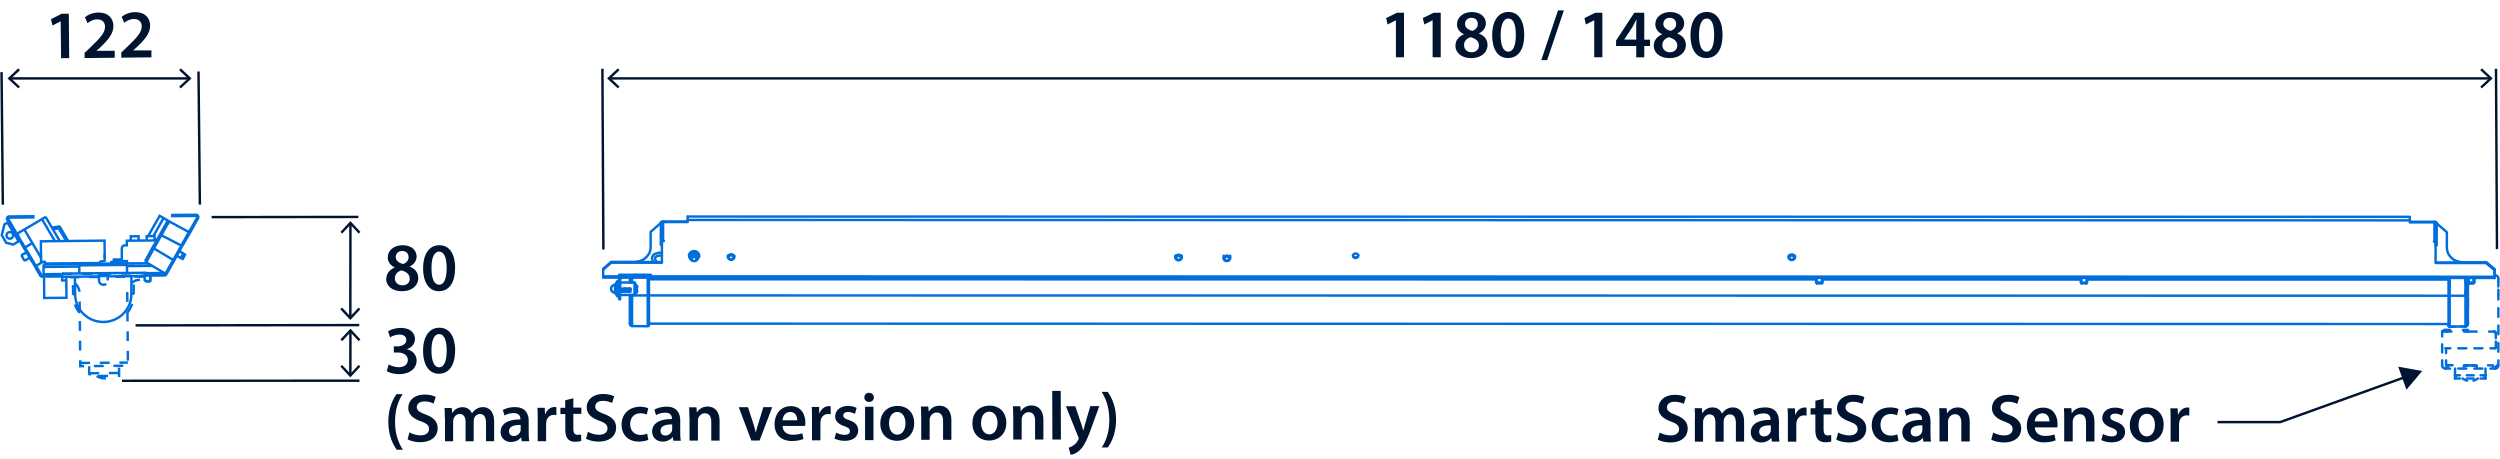 <svg xmlns="http://www.w3.org/2000/svg" width="90.07mm" height="62.476" viewBox="0 0 255.31 46.87"><defs><style>.cls-15,.cls-24,.cls-25,.cls-27,.cls-3,.cls-31,.cls-32,.cls-38,.cls-39,.cls-6{fill:none;stroke-width:.25px}.cls-15,.cls-24,.cls-25,.cls-27,.cls-3,.cls-31,.cls-32,.cls-38,.cls-39{stroke:#006edc}.cls-15,.cls-24,.cls-25,.cls-27,.cls-3,.cls-38,.cls-39{stroke-linecap:round;stroke-linejoin:round}.cls-3{stroke-dasharray:.69}.cls-6{stroke:#001430;stroke-miterlimit:3.86}.cls-42{fill:#001430}.cls-15{stroke-dasharray:.7 .7}.cls-25{stroke-dasharray:.13}.cls-43{fill:#001330}.cls-27{stroke-dasharray:.08}.cls-31{stroke-dasharray:1 1}.cls-31,.cls-32{stroke-miterlimit:10}.cls-38{stroke-dasharray:.52}.cls-39{stroke-dasharray:.51}</style></defs><g id="ARTWORK"><path d="M252.66 28.92v-.52M252.14 28.4v.52" class="cls-38"/><path d="M254.79 28.4v-.82" style="fill:none;stroke-width:.25px;stroke:#006edc;stroke-linecap:round;stroke-linejoin:round;stroke-dasharray:.81"/><path d="m254.79 27.52-.38-.32M254.33 27.14l-.38-.33M253.95 26.81v.06l.38.33M254.41 27.26l.38.32v-.06M253.95 26.81h-.5M252.11 26.81h-.5M253.95 26.81l.38.33M254.41 27.2l.38.32M251.82 28.4v.5M251.82 29.71v.5h.25M252.07 33.1v-.5" class="cls-24"/><path d="M252.07 31.52V29.9" style="fill:none;stroke-width:.25px;stroke:#006edc;stroke-linecap:round;stroke-linejoin:round;stroke-dasharray:1.08 1.08"/><path d="M252.07 29.36v-.5" class="cls-24"/><path d="m250.09 33.28.06.07" style="fill:none;stroke-width:.25px;stroke:#006edc;stroke-linecap:round;stroke-linejoin:round;stroke-dasharray:.09"/><path d="M250.15 33.35s.03.02.05.02" style="fill:none;stroke-width:.25px;stroke:#006edc;stroke-linecap:round;stroke-linejoin:round;stroke-dasharray:.06"/><path d="M251.82 33.35h-.5M250.71 33.36l-.5.01" class="cls-24"/><path d="M251.81 33.35c.13 0 .24-.11.24-.24" style="fill:none;stroke-width:.25px;stroke:#006edc;stroke-linecap:round;stroke-linejoin:round;stroke-dasharray:.37"/><path d="M255.18 28.44v.33" style="fill:none;stroke-width:.25px;stroke:#006edc;stroke-linecap:round;stroke-linejoin:round;stroke-dasharray:.33"/><path d="M255.18 28.45c0-.18-.14-.32-.32-.32" class="cls-39"/><path d="M254.79 28.11h.08" style="fill:none;stroke-width:.25px;stroke:#006edc;stroke-linecap:round;stroke-linejoin:round;stroke-dasharray:.08"/><path d="M249.76 33.7a.32.32 0 0 0-.28.16" style="fill:none;stroke-width:.25px;stroke:#006edc;stroke-linecap:round;stroke-linejoin:round;stroke-dasharray:.34"/><path d="M249.75 33.87h.13" style="fill:none;stroke-width:.25px;stroke:#006edc;stroke-linecap:round;stroke-linejoin:round;stroke-dasharray:.13"/><path d="M252.07 33.87v-.17h-.5M250.25 33.7h-.5M249.44 37.31v-.5" class="cls-24"/><path d="M249.44 36v-1.22" style="fill:none;stroke-width:.25px;stroke:#006edc;stroke-linecap:round;stroke-linejoin:round;stroke-dasharray:.82 .82"/><path d="M249.44 34.37v-.5M255.18 30.09v.5" class="cls-24"/><path d="M255.18 31.48v4.89" style="fill:none;stroke-width:.25px;stroke:#006edc;stroke-linecap:round;stroke-linejoin:round;stroke-dasharray:.89 .89"/><path d="M255.18 36.82v.5M254.87 37.65h-.5" class="cls-24"/><path d="M253.55 37.65h-2.89" style="fill:none;stroke-width:.25px;stroke:#006edc;stroke-linecap:round;stroke-linejoin:round;stroke-dasharray:.82 .82"/><path d="M250.25 37.65h-.5" class="cls-24"/><path d="M254.86 37.48c.09 0 .16-.07.16-.16" style="fill:none;stroke-width:.25px;stroke:#006edc;stroke-linecap:round;stroke-linejoin:round;stroke-dasharray:.24"/><path d="M254.86 37.65c.18 0 .32-.14.32-.32" style="fill:none;stroke-width:.25px;stroke:#006edc;stroke-linecap:round;stroke-linejoin:round;stroke-dasharray:.51"/><path d="M249.44 37.32c0 .18.14.32.32.32" class="cls-39"/><path d="M249.44 33.87h.17" style="fill:none;stroke-width:.25px;stroke:#006edc;stroke-linecap:round;stroke-linejoin:round;stroke-dasharray:.17"/><path d="M255.18 28.77v.5M255.18 29.59v.5M249.84 35.58v.5M249.84 36.81v.5" class="cls-24"/><path d="M249.86 37.32c0 .09.07.16.16.16" style="fill:none;stroke-width:.25px;stroke:#006edc;stroke-linecap:round;stroke-linejoin:round;stroke-dasharray:.24"/><path d="M250 37.31v.17" style="fill:none;stroke-width:.25px;stroke:#006edc;stroke-linecap:round;stroke-linejoin:round;stroke-dasharray:.17"/><path d="M252.97 37.48v-.12h-.5M252.15 37.36h-.5v.12M250 37.31h.5" class="cls-24"/><path d="m251.71 37.31 1.81.01" style="fill:none;stroke-dasharray:1.21 1.21;stroke-width:.25px;stroke:#006edc;stroke-linecap:round;stroke-linejoin:round"/><path d="M254.12 37.32h.5v.16M253.87 38.34h-.5" class="cls-24"/><path d="M252.66 38.34h-1.05" class="cls-15"/><path d="M251.25 38.34h-.5M253.87 38.67h-.5" class="cls-24"/><path d="M252.66 38.67h-1.05" class="cls-15"/><path d="M251.25 38.67h-.5" class="cls-24"/><path d="M253.87 37.65v.69M250.76 37.65l-.01.69" class="cls-3"/><path d="m253.8 38.51.07.04" class="cls-27"/><path d="m250.82 38.5-.07.05" style="fill:none;stroke-width:.25px;stroke:#006edc;stroke-linecap:round;stroke-linejoin:round;stroke-dasharray:.08"/><path d="M253.8 38.38v.13" style="fill:none;stroke-width:.25px;stroke:#006edc;stroke-linecap:round;stroke-linejoin:round;stroke-dasharray:.13"/><path d="m250.75 38.34.07.04v.12" class="cls-24"/><path d="m253.8 38.38.07-.04" class="cls-27"/><path d="M253.87 38.55v.12M250.75 38.55v.12" class="cls-25"/><path d="M251.53 38.67q.21.15.45.21M252.64 38.88q.24-.06.45-.21M254.87 35.58h-.5" class="cls-24"/><path d="M253.55 35.58h-2.87" style="fill:none;stroke-width:.25px;stroke:#006edc;stroke-linecap:round;stroke-linejoin:round;stroke-dasharray:.82 .82"/><path d="M250.27 35.58h-.5" class="cls-24"/><path d="M254.86 35.58s.07-.03.07-.07" style="fill:none;stroke-width:.25px;stroke:#006edc;stroke-linecap:round;stroke-linejoin:round;stroke-dasharray:.11"/><path d="M254.93 35.39v.11" style="fill:none;stroke-width:.25px;stroke:#006edc;stroke-linecap:round;stroke-linejoin:round;stroke-dasharray:.1"/><path d="M249.88 33.87h.5" class="cls-24"/><path d="M251.67 33.87h1.93" style="fill:none;stroke-width:.25px;stroke:#006edc;stroke-linecap:round;stroke-linejoin:round;stroke-dasharray:1.29 1.29"/><path d="M254.24 33.87h.5" class="cls-24"/><path d="M254.85 33.9s-.03-.02-.05-.03" style="fill:none;stroke-width:.25px;stroke:#006edc;stroke-linecap:round;stroke-linejoin:round;stroke-dasharray:.05"/><path d="M254.91 34.02s0-.05-.02-.07" style="fill:none;stroke-width:.25px;stroke:#006edc;stroke-linecap:round;stroke-linejoin:round;stroke-dasharray:.07"/><path d="m254.93 35.39-.01-.5M254.92 34.54l-.01-.5" class="cls-24"/><path d="M249.88 33.87h-.06M254.81 33.87h-.07M254.85 33.91l.04.04" style="fill:none;stroke-width:.25px;stroke:#006edc;stroke-linecap:round;stroke-linejoin:round;stroke-dasharray:.06"/><path d="M252.72 28.4v.46l-.08.08h-.48l-.09-.08v-.46" class="cls-24"/><path d="m36.68 38.89-24.26.01" class="cls-6"/><path d="M39.66 37.23c.18.1.6.28 1.04.28.66 0 .92-.37.92-.73 0-.54-.51-.77-1.03-.77h-.4v-.63h.38c.4 0 .9-.19.9-.64 0-.31-.23-.57-.73-.56-.37 0-.74.16-.93.29l-.2-.62c.26-.18.76-.35 1.31-.35.94 0 1.42.51 1.43 1.11 0 .48-.28.87-.84 1.07.55.11 1 .53 1.01 1.15 0 .77-.64 1.38-1.77 1.39-.55 0-1.03-.15-1.28-.31l.19-.65ZM46.45 35.79c0 1.46-.57 2.38-1.65 2.39-1.05 0-1.61-.95-1.62-2.33 0-1.41.59-2.37 1.66-2.37 1.1 0 1.61.98 1.62 2.32Zm-2.41.05c0 1.11.31 1.68.78 1.68.5 0 .77-.62.77-1.71 0-1.06-.26-1.68-.78-1.68-.46 0-.78.57-.77 1.71M41.1 40.26c-.45.67-.79 1.59-.78 2.85 0 1.24.36 2.16.8 2.83h-.63c-.4-.56-.85-1.47-.86-2.83 0-1.37.44-2.28.84-2.85zM41.79 44.17c.28.16.7.3 1.14.3.55 0 .86-.26.86-.65 0-.36-.24-.57-.84-.78-.78-.28-1.28-.69-1.28-1.37 0-.77.64-1.36 1.66-1.36.51 0 .89.11 1.14.23l-.21.69c-.17-.09-.5-.22-.94-.22-.55 0-.78.3-.78.57 0 .36.28.53.91.77.82.31 1.22.72 1.22 1.4 0 .76-.57 1.42-1.79 1.42-.5 0-1.02-.14-1.28-.29l.19-.72ZM45.4 42.7c0-.39 0-.72-.03-1.02h.74l.04.5h.02c.17-.27.48-.58 1.05-.58.45 0 .8.25.95.63h.01c.12-.19.26-.33.42-.43.19-.13.41-.2.69-.21.57 0 1.14.38 1.15 1.47v2.01h-.83v-1.88c0-.57-.21-.9-.62-.9-.29 0-.51.21-.6.46-.02.08-.04.19-.04.29v2.04h-.83V43.1c0-.48-.2-.81-.6-.81-.32 0-.54.25-.62.49-.03.08-.05.18-.05.28v2.02h-.83v-2.4ZM53.26 45.07l-.06-.38h-.02c-.21.27-.57.46-1.01.46-.69 0-1.07-.49-1.07-1.01 0-.86.76-1.3 2.02-1.29v-.06c0-.22-.09-.59-.7-.59-.34 0-.69.11-.92.25l-.17-.56c.25-.15.69-.3 1.23-.3 1.09 0 1.41.69 1.41 1.43v1.23c0 .31.02.61.06.82h-.78Zm-.11-1.66c-.61-.01-1.19.12-1.19.64 0 .34.22.49.49.49.34 0 .59-.23.67-.47.02-.06.03-.13.03-.19zM54.89 42.76c0-.46 0-.79-.03-1.1h.75l.03.65h.03c.17-.48.57-.73.93-.73.08 0 .13 0 .2.02v.81c-.07-.01-.14-.03-.25-.03-.41 0-.69.27-.77.65-.01.08-.03.17-.03.27v1.77h-.86zM58.53 40.67v.97h.82v.64h-.82v1.51c0 .41.12.63.45.63.15 0 .26-.02.34-.04l.02.66c-.13.05-.35.08-.62.09-.32 0-.58-.1-.74-.28-.18-.2-.27-.5-.27-.95v-1.6h-.5v-.64h.49v-.77l.84-.21ZM60.02 44.11c.28.16.7.3 1.14.3.55 0 .86-.26.86-.65 0-.36-.24-.57-.84-.78-.78-.28-1.28-.69-1.28-1.37 0-.77.64-1.36 1.66-1.36.51 0 .89.11 1.14.23l-.21.69c-.17-.09-.5-.22-.94-.22-.55 0-.78.3-.78.57 0 .36.28.53.91.77.82.31 1.22.72 1.22 1.4 0 .76-.57 1.42-1.79 1.42-.5 0-1.02-.14-1.28-.29l.19-.72ZM66.19 44.93c-.18.08-.54.18-.97.18-1.06 0-1.76-.67-1.76-1.73 0-1.02.7-1.82 1.89-1.83.31 0 .64.07.83.16l-.15.64c-.14-.06-.34-.13-.65-.13-.66 0-1.05.49-1.04 1.11 0 .7.46 1.1 1.05 1.1.3 0 .51-.06.68-.14zM68.75 45.03l-.06-.38h-.02c-.21.27-.57.46-1.01.46-.69 0-1.07-.49-1.08-1.01 0-.86.76-1.3 2.02-1.29v-.06c0-.22-.09-.6-.7-.59-.34 0-.69.11-.92.25l-.17-.56c.25-.15.69-.3 1.23-.31 1.09 0 1.41.69 1.41 1.43v1.23c0 .31.02.61.06.82h-.78Zm-.12-1.67c-.61-.01-1.19.12-1.19.64 0 .34.22.49.49.49.34 0 .59-.23.67-.47.02-.06.03-.13.03-.19zM70.38 42.62c0-.39 0-.72-.03-1.01h.76l.04.51h.02c.15-.27.52-.59 1.08-.59.6 0 1.21.38 1.22 1.46v2.02h-.85v-1.93c0-.49-.19-.86-.66-.86-.34 0-.58.25-.67.51-.03.08-.03.18-.03.28v2h-.86v-2.4ZM76.37 41.59l.56 1.73c.1.3.17.57.23.85h.02c.06-.28.14-.55.23-.85l.53-1.73h.91L77.56 45h-.85l-1.28-3.4h.93ZM79.91 43.53c.02.62.51.88 1.05.88.4 0 .69-.06.95-.16l.13.59c-.29.12-.7.21-1.19.21-1.11 0-1.76-.67-1.76-1.72 0-.95.57-1.84 1.66-1.84 1.11 0 1.47.91 1.48 1.66 0 .16-.01.29-.03.36h-2.28Zm1.49-.61c0-.32-.13-.83-.71-.83-.53 0-.76.48-.79.84h1.5ZM82.91 42.67c0-.46 0-.79-.03-1.1h.75l.03.65h.03c.17-.48.57-.73.93-.73.08 0 .13 0 .2.02v.81c-.07-.01-.14-.03-.25-.03-.41 0-.69.27-.77.65-.01.08-.03.17-.03.27v1.77h-.86zM85.36 44.18c.2.12.57.24.88.24.38 0 .55-.16.54-.38 0-.23-.14-.35-.56-.5-.67-.23-.95-.59-.94-.99 0-.6.5-1.07 1.29-1.08.38 0 .71.1.9.2l-.17.61c-.15-.08-.42-.2-.72-.19-.31 0-.48.15-.47.36 0 .22.16.32.6.47.62.22.91.54.92 1.04 0 .62-.48 1.07-1.38 1.07-.41 0-.79-.1-1.04-.23l.17-.62ZM89.23 40.6c0 .26-.19.46-.49.46-.29 0-.48-.2-.48-.46 0-.27.19-.47.48-.47s.48.2.49.47m-.9 4.36v-3.41h.86v3.41zM93.35 43.21c0 1.25-.88 1.82-1.75 1.82-.97 0-1.71-.66-1.71-1.75 0-1.12.73-1.81 1.76-1.81 1.02 0 1.7.71 1.7 1.75Zm-2.57.04c0 .66.33 1.15.85 1.15.49 0 .83-.49.83-1.17 0-.53-.24-1.14-.83-1.14-.61 0-.85.59-.85 1.16M94.06 42.55c0-.39 0-.72-.03-1.02h.76l.04.51h.02c.15-.27.52-.59 1.08-.59.6 0 1.21.38 1.22 1.46v2.02h-.85V43c0-.49-.19-.86-.66-.86-.34 0-.58.25-.67.51-.03.08-.04.18-.04.28v2h-.86v-2.4ZM102.76 43.18c0 1.25-.88 1.82-1.75 1.82-.97 0-1.71-.66-1.71-1.75 0-1.12.73-1.81 1.76-1.81 1.02 0 1.7.71 1.7 1.75Zm-2.58.04c0 .66.33 1.15.85 1.15.49 0 .83-.49.83-1.17 0-.53-.24-1.14-.83-1.14-.61 0-.85.59-.85 1.16M103.46 42.52c0-.39 0-.72-.03-1.02h.76l.04.51h.02c.15-.27.52-.59 1.08-.59.6 0 1.21.38 1.22 1.46v2.02h-.85v-1.93c0-.49-.19-.86-.66-.86-.34 0-.58.25-.67.51-.03.08-.04.18-.04.28v2h-.86v-2.4ZM107.45 39.93h.87l.02 4.97h-.87zM109.8 41.48l.62 1.83c.07.21.14.47.19.67h.02c.05-.2.12-.45.18-.67l.53-1.82h.92l-.85 2.33c-.46 1.28-.78 1.84-1.18 2.2-.33.3-.68.42-.9.44l-.2-.73a1.581 1.581 0 0 0 .97-.78q.06-.09.06-.15c0-.04 0-.08-.05-.17l-1.26-3.13h.95ZM112.51 45.71c.44-.67.78-1.6.77-2.85s-.35-2.16-.79-2.83h.62c.41.56.86 1.47.86 2.84s-.44 2.27-.84 2.84z" class="cls-42"/><path d="M13.64 30.01h-.02M12.99 31.92c.42-.55.64-1.22.63-1.9s-.01-1.27-.01-1.27M13.62 30.01h-.25M7.41 30.07h.02M8.1 31.97c-.43-.54-.66-1.2-.67-1.89s-.01-1.27-.01-1.27M7.43 30.07h.25M10.08 28.66l-.01-.37M10.96 28.28l.01.37M10.08 28.65c0 .25.2.44.45.44s.44-.2.44-.45M10.07 28.29l-3.77.04M14.74 28.25l-3.78.03M8.16 37.08l4.87-.04" class="cls-31"/><path d="M14.26 28.58c-.71 0-1.31.59-1.3 1.3s.07 7.15.07 7.15v.33l-4.87.05v-.33l-.07-7.14c0-.72-.59-1.3-1.3-1.29h-.48v-.66M12.09 38.1l-2.95.03M9.07 37.41v.68l.07.04v.12l-.06.04v.13l3.05-.03v-.13l-.04-.04v-.12l.04-.04-.01-.68" class="cls-31"/><path d="M9.84 38.41c.47.32 1.09.32 1.55-.01M8.12 33.68H8.1M8.12 33.68H8.1M15.32 28.2v.48l-.08.08h-.49l-.09-.07v-.11M6.33 28l9.6-.1" class="cls-31"/><path d="m245.71 38.5-12.82 4.62h-6.4" style="fill:none;stroke-width:.25px;stroke-miterlimit:3.86;stroke:#001330"/><path d="m244.95 37.46 2.45.44-1.61 1.91zM169.49 44.18c.28.16.7.3 1.14.3.55 0 .86-.26.86-.64 0-.36-.24-.57-.84-.78-.78-.28-1.27-.69-1.27-1.37 0-.77.64-1.36 1.67-1.36.51 0 .89.11 1.13.24l-.21.69c-.17-.09-.5-.22-.94-.22-.55 0-.78.29-.78.57 0 .36.27.53.9.78.82.31 1.22.72 1.22 1.4 0 .76-.57 1.41-1.79 1.41-.5 0-1.02-.14-1.27-.29l.19-.71ZM173.11 42.72c0-.39 0-.72-.03-1.02h.74l.03.5h.02c.17-.27.48-.58 1.05-.58.45 0 .8.25.95.63h.01c.12-.19.26-.33.42-.43.19-.13.41-.2.69-.2.57 0 1.14.39 1.14 1.48v2.01h-.84v-1.88c0-.57-.2-.9-.61-.9-.29 0-.51.21-.6.46-.02.08-.04.19-.04.29v2.04h-.84v-1.98c0-.48-.19-.81-.59-.81-.32 0-.54.25-.62.49-.03.08-.05.18-.05.28v2.02h-.84v-2.4ZM180.97 45.12l-.06-.38h-.02c-.21.27-.57.46-1.01.46-.69 0-1.07-.5-1.07-1.02 0-.86.76-1.3 2.02-1.29v-.06c0-.22-.09-.6-.69-.6-.34 0-.69.1-.92.25l-.17-.56c.25-.15.69-.3 1.23-.3 1.09 0 1.41.69 1.41 1.44v1.23c0 .31.01.61.05.82h-.78Zm-.11-1.67c-.61-.01-1.19.12-1.19.64 0 .34.22.49.49.49.34 0 .6-.22.67-.47.02-.06.03-.13.03-.19zM182.6 42.81c0-.46 0-.79-.03-1.1h.75l.03.65h.03c.17-.48.57-.73.93-.73.08 0 .13 0 .2.02v.81c-.07-.01-.15-.03-.25-.03-.41 0-.69.27-.77.65-.01.08-.03.17-.03.27v1.77h-.86zM186.25 40.73v.97h.82v.64h-.82v1.51c0 .41.11.63.44.63.15 0 .26-.02.34-.04v.66c-.11.05-.34.08-.61.08-.31 0-.58-.1-.74-.28-.18-.2-.27-.5-.27-.95v-1.6h-.49v-.64h.49v-.77l.84-.2ZM187.73 44.18c.28.16.7.3 1.14.3.55 0 .86-.26.86-.64 0-.36-.24-.57-.84-.78-.78-.28-1.27-.69-1.27-1.37 0-.77.64-1.36 1.67-1.36.51 0 .89.11 1.13.24l-.21.69c-.17-.09-.5-.22-.94-.22-.55 0-.78.29-.78.57 0 .36.27.53.9.78.82.31 1.22.72 1.22 1.4 0 .76-.57 1.41-1.79 1.41-.5 0-1.02-.14-1.27-.29l.19-.71ZM193.9 45.01c-.18.08-.54.17-.97.17-1.06 0-1.76-.68-1.76-1.74s.7-1.82 1.9-1.82c.32 0 .64.07.83.16l-.15.64c-.14-.06-.34-.13-.65-.13-.66 0-1.05.48-1.04 1.11 0 .7.46 1.1 1.04 1.1.3 0 .51-.06.68-.13zM196.45 45.12l-.06-.38h-.02c-.21.27-.57.46-1.01.46-.69 0-1.07-.5-1.07-1.02 0-.86.76-1.3 2.02-1.29v-.06c0-.22-.09-.6-.69-.6-.34 0-.69.1-.92.25l-.17-.56c.25-.15.69-.3 1.23-.3 1.09 0 1.41.69 1.41 1.44v1.23c0 .31.01.61.05.82h-.78Zm-.11-1.67c-.61-.01-1.19.12-1.19.64 0 .34.22.49.49.49.34 0 .6-.22.67-.47.02-.06.03-.13.03-.19zM198.09 42.72c0-.39 0-.72-.03-1.02h.76l.04.51h.02c.15-.27.52-.59 1.09-.59.6 0 1.21.39 1.21 1.46v2.02h-.86v-1.93c0-.49-.18-.86-.65-.86-.34 0-.58.25-.67.5-.03.08-.04.18-.04.28v2h-.87v-2.4ZM203.56 44.18c.28.16.7.3 1.14.3.55 0 .86-.26.86-.64 0-.36-.24-.57-.84-.78-.78-.28-1.27-.69-1.27-1.37 0-.77.64-1.36 1.67-1.36.51 0 .89.11 1.13.24l-.21.69c-.17-.09-.5-.22-.94-.22-.55 0-.78.29-.78.57 0 .36.27.53.9.78.82.31 1.22.72 1.22 1.4 0 .76-.57 1.41-1.79 1.41-.5 0-1.02-.14-1.27-.29l.19-.71ZM207.83 43.65c.02.62.5.88 1.05.88.4 0 .69-.06.95-.15l.13.6c-.29.12-.7.21-1.19.21-1.11 0-1.76-.68-1.76-1.72 0-.95.57-1.83 1.67-1.83s1.47.91 1.47 1.66c0 .16-.01.29-.03.36h-2.28Zm1.49-.6c0-.32-.13-.83-.71-.83-.53 0-.76.48-.79.83zM210.83 42.72c0-.39 0-.72-.03-1.02h.76l.04.51h.02c.15-.27.52-.59 1.09-.59.6 0 1.21.39 1.21 1.46v2.02h-.86v-1.93c0-.49-.18-.86-.65-.86-.34 0-.58.25-.67.5-.03.08-.04.18-.04.28v2h-.87v-2.4ZM214.79 44.33c.2.12.57.25.88.25.38 0 .55-.15.55-.38s-.14-.35-.56-.5c-.67-.23-.95-.6-.94-.99 0-.6.5-1.07 1.29-1.07.38 0 .71.1.9.2l-.17.61c-.15-.08-.42-.2-.72-.2s-.48.15-.48.36.16.32.6.48c.62.22.9.54.91 1.04 0 .62-.48 1.06-1.39 1.06-.41 0-.78-.1-1.04-.24zM220.99 43.38c0 1.25-.88 1.81-1.75 1.81-.97 0-1.71-.67-1.71-1.76s.74-1.81 1.77-1.81 1.69.71 1.69 1.75Zm-2.57.04c0 .66.32 1.16.85 1.16.49 0 .83-.48.83-1.17 0-.53-.24-1.14-.83-1.14s-.85.59-.85 1.16ZM221.7 42.81c0-.46 0-.79-.03-1.1h.75l.03.65h.03c.17-.48.57-.73.93-.73.08 0 .13 0 .2.02v.81c-.07-.01-.15-.03-.25-.03-.41 0-.69.27-.77.65-.01.08-.03.17-.03.27v1.77h-.86z" class="cls-43"/></g><g id="GUIDES"><path d="m254.94 7.03.1 18.42M61.5 7.02l.1 18.47M254.33 8.01H62.25" class="cls-6"/><path d="m253.5 6.98-.17.19.91.84-.91.84.17.18 1.1-1.02zM63.08 6.98l.17.19-.9.84.9.84-.17.18-1.1-1.02z" class="cls-42"/><path d="M186.08 28.95v-.57M185.56 28.38v.57M213.11 28.95v-.56M212.58 28.39v.56M252.66 28.92v-.52M252.14 28.4v.52M254.79 28.4l-188.34-.04M63.21 28.36h-1.63M246.14 22.51l-175.93-.04M61.58 27.54v.69M61.58 28.23h1.63M66.45 28.23l188.34.04M254.79 28.4v-.82M246.14 22.15l-175.93-.03M61.58 28.23v.13M66.45 28.36h-3.16M66.45 28.23h-3.24v-.16h3.24zM63.21 28.23v.13M66.45 28.23v.13M65.99 28.36v-.13M63.21 28.46v2.11h.1l.01-2.11M248.77 26.81h5.18M246.14 22.65h2.51M248.61 24.66h.04M248.65 22.72h-2.51v-.21M253.95 26.87h-5.18v-1.81M248.88 24.07v.8M248.77 24.87v-.8M248.77 22.95v-.17M248.88 22.78v.17M246.14 22.15v.36M254.79 27.52l-.84-.71M253.95 26.81v.06l.84.71v-.06M62.4 26.77l-.82.71M61.58 27.54l.82-.71M67.47 22.91v1.13h.11v-1.13zM61.58 27.48v.06M62.4 26.83v-.06h5.18M67.7 22.62h2.51M70.21 22.47v.21H67.7M67.7 24.62h.06" class="cls-24"/><path d="M67.58 25.02v1.82l-5.18-.01M67.58 24.04v.79M67.47 24.83v-.79M67.47 22.91v-.17M67.58 22.74v.17M70.21 22.12v.35M138.18 26.1l.04.1.11.07.12.04.13-.04.08-.07.06-.1" class="cls-24"/><path d="m138.72 26.12-.04.1-.08.09-.13.04h-.12l-.11-.06-.06-.11v-.12l.06-.09.11-.06.12-.02.13.04.08.08zM70.46 26.17l.02-.15.1-.1.13-.09.17-.02.14.02.13.09.1.1.02.15" class="cls-24"/><path d="m71.23 26.44.1-.13.07-.14-.02-.17-.07-.12-.12-.13-.15-.08-.16-.02-.19.02-.15.08-.12.13-.07.12v.17l.04.14.11.13" class="cls-24"/><path d="m71.15 26.54.08-.1.04-.13-.02-.14-.06-.11-.11-.1-.14-.04h-.15l-.14.04-.11.1-.06.11-.02.14.04.13.08.1M71.27 26.17v.1M70.46 26.17v.1M248.67 24.66h-.06M248.65 24.66v-1.94M248.77 22.78l-.02-.04-.04-.02h-.06M248.65 24.66l.06.02.04.02.02.02M248.65 22.65l.12.02.09.05.02.06M67.7 22.68v1.94M67.68 24.62h.08M67.47 22.74l.02-.06.09-.04.12-.02M67.58 24.68l.02-.02.04-.02.06-.02M67.7 22.68h-.06l-.04.02-.02.04M63.34 28.47a.23.23 0 0 0-.11-.2M63.21 28.47c0-.06-.05-.11-.11-.11M63.32 28.46h-.11M248.88 24.07v-1.12h-.11v1.12zM248.88 25.06v-.19h-.11v.19zM67.58 24.83h-.11v.19h.11zM249.92 25.33l.04.29.09.27.16.25.21.23.25.19.3.12.33.09.31.04M249.92 25.33v-1.61M253.95 26.81h-2.34M248.69 22.65h-.04M253.95 26.81l.84.71M248.88 22.82l1.04.9M67.7 22.62h-.04M66.43 23.68v1.61M64.74 26.77H62.4M66.43 23.68l1.04-.9M64.74 26.77l.33-.04.31-.08.3-.13.25-.19.2-.23.17-.25.09-.27.04-.29M61.58 27.48l.82-.71M66.45 28.19h-.84M64.94 28.19h-1.73M66.26 28.36v4.89M66.26 30.18h-.06v3.13M66.2 30.18v-1.82M66.13 28.36v1.82h.07M64.53 33.31v-3.13h1.6v3.15M64.53 30.18h-.23M64.3 30.18v2.88M64.53 30.18v-.05M64.53 28.86v-.5M64.3 28.36v.5M64.3 29.49v.02M64.3 30.13v.05M65.61 28.23h-.67M65.61 28.15h-.67M65.7 28.13h-.84M65.72 28.11h-.88M66.26 33.25l-.06.06M66.14 33.33s.04 0 .05-.02M64.53 33.31l1.6.02" class="cls-24"/><path d="M64.3 33.07c0 .13.1.24.24.24M64.94 28.22v.01M65.61 28.23v-.01M65.61 28.15v.08M64.94 28.15v.08M64.94 28.16s-.01-.03-.03-.03M65.62 28.13s-.03.01-.03.03M64.82 28.1s.01.03.03.03M65.69 28.13s.03-.01.03-.03M65.72 28.07v.04M64.84 28.07v.04M250.09 28.4v4.88M250.15 28.4v1.81h-.06M250.15 30.21v3.14M250.15 30.21h.06v3.16" class="cls-24"/><path d="M251.82 33.35v-3.14h-1.61V28.4M251.82 28.4v1.81h.25M252.07 33.1v-4.24M250.09 33.28l.06.07M250.15 33.35s.03.02.05.02M251.82 33.35l-1.61.02" class="cls-24"/><path d="M251.81 33.35c.13 0 .24-.11.24-.24M250.09 30.21l-183.83-.03M250.09 28.56h-36.92M212.52 28.56l-26.37-.01M185.48 28.55l-119.22-.02M66.26 33.06l183.83.04M66.72 26.77l-.04-.08-.07-.08-.02-.11-.02-.1v-.11l.05-.08.04-.11.08-.08.08-.06.11-.04.21-.07.21-.04h.23" class="cls-24"/><path d="M67.58 26.1h-.17l-.19.03-.15.04-.08.04-.06.04-.04.06-.02.07v.04l.02.06.08.15.04.14M71.04 26.63l.11-.09.04-.12v-.13l-.06-.1-.13-.06-.12-.05-.15.05-.11.06-.08.1v.13l.04.12.11.09M71.19 26.27v.11M70.54 26.27v.11M120.1 26.14l-.07.1v.13l.07.1.1.08.12.05.13-.03.13-.06.08-.08.02-.13-.02-.1-.08-.11-.11-.06h-.15l-.12.02z" class="cls-24"/><path d="m120.16 26.22.1-.06.11-.02.12.02.09.08.02.08-.02.11-.07.08-.1.04h-.13l-.1-.06-.06-.08v-.11zM120.68 26.12v.18M120.03 26.12v.18M74.59 25.98l-.12.04-.11.09-.04.1.02.13.06.1.11.06.12.04.15-.02.1-.06.07-.1.02-.13-.04-.1-.09-.11-.12-.04z" class="cls-24"/><path d="M74.59 26.09h.13l.1.06.06.08v.11l-.04.08-.1.06-.11.02-.1-.02-.08-.08-.05-.08.03-.11.06-.08zM74.97 26.11v.14M74.32 26.11v.14M124.98 26.3l-.02.11.04.12.09.09.12.04h.15l.12-.04.09-.09.04-.1v-.13l-.06-.1-.13-.06-.12-.04-.13.04-.13.06z" class="cls-24"/><path d="m125.07 26.37.06-.09.1-.06h.11l.1.04.08.09.03.1-.05.11-.08.06-.13.02-.1-.02-.1-.07-.05-.08zM125.63 26.12v.27M124.96 26.12v.27M183.12 26.55l.1-.07.09-.08.02-.13-.02-.1-.09-.1-.12-.07h-.13l-.12.02-.11.09-.06.1v.13l.06.1.11.08.12.05z" class="cls-24"/><path d="M183.08 26.52h-.11l-.12-.04-.07-.08-.02-.08.02-.11.09-.08.12-.02.11.02.1.06.04.08v.11l-.06.08zM183.33 26.13v.14M182.68 26.13v.14M186.15 28.86h-.67M186.15 28.38v.48l-.09.09h-.5l-.08-.09v-.48M213.17 28.87h-.65M213.17 28.39v.48l-.06.08h-.51l-.08-.08v-.48M252.72 28.86h-.65M252.72 28.4v.46l-.08.08h-.48l-.09-.08v-.46M64.36 29.8h-1.05M63.31 29.76h1.05M64.36 29.72v.08M63.31 29.49h1.05v.08h-1.05M63.31 29.53h1.05M64.78 28.86v1.27M64.78 28.86l.08.08v1.11l-.08.08M63.31 29.57h1.05v.06M63.31 29.74h.92l.13-.02" class="cls-24"/><path d="M63.31 29.57h.11v.17M63.42 29.57h.81v.17M64.36 29.72v-.09M64.36 29.57h-.13M63.04 28.71v1.57M63.04 28.71l-.25.38v.81l.25.38M63.32 28.86h1.46M63.31 30.13h1.47M63.21 30.28h-.17M63.21 28.71h-.17M63.8 29.74v.02M63.8 29.49v.04M62.79 29.09v.81M63.67 29.74v.02M63.67 29.49v.04" class="cls-24"/><path d="M62.8 29.09c-.22 0-.41.18-.41.41s.18.41.41.41M64.13 29.74v.02M64.13 29.51v.02M64.94 29.95l-.04-.02-.04-.07v-.1l.02-.11.04-.06.07-.02.04.02.02.11v.1l-.04.08zM64.94 29.53h-.04l-.04-.06v-.11l.02-.1.04-.09.07-.02.04.04.02.09v.1l-.04.11zM63.8 29.51h.33M63.8 29.49h.33M64.92 29.95l-.06-.02M64.36 29.51h-.23M64.99 29.57l-.13-.02M64.36 29.49h-.23M64.92 29.53h-.06M64.99 29.15l-.13-.02M70.6 26.44l.05-.08.08-.09.12-.02h.13l.08.09.04.08v.1l-.06.09-.1.06h-.13l-.1-.04-.09-.09zM70.62 26.52l-.02-.06M71.1 26.52l.03-.06" class="cls-24"/><path d="m35.76 22.86-.01 9.56" class="cls-6"/><path d="m34.74 23.69.18.17.84-.9.84.9.18-.17-1.02-1.1zM34.72 31.59l.19-.17.84.9.84-.9.18.17-1.02 1.1z" class="cls-42"/><path d="m35.76 33.85-.01 4.43" class="cls-6"/><path d="m34.74 34.67.18.18.84-.91.84.91.18-.17-1.02-1.1zM34.73 37.45l.18-.17.84.9.84-.9.18.17-1.02 1.1z" class="cls-42"/><path d="m36.66 33.21-22.85.03M36.57 22.16l-14.99.02" class="cls-6"/><path d="M39.42 28.52c0-.57.33-.95.85-1.19v-.02c-.48-.23-.7-.61-.7-1.01 0-.74.65-1.25 1.52-1.25.98 0 1.43.58 1.43 1.14 0 .39-.2.79-.7 1.03v.02c.5.19.87.58.87 1.15 0 .81-.68 1.36-1.66 1.36-1.07 0-1.62-.6-1.62-1.24Zm2.4-.05c0-.46-.35-.71-.85-.85-.43.13-.67.42-.67.8-.01.39.28.73.77.73.46 0 .76-.29.75-.68m-1.43-2.21c0 .37.31.59.74.71.31-.09.57-.35.57-.69 0-.32-.19-.64-.65-.64-.43 0-.66.29-.66.62M46.45 27.36c0 1.46-.57 2.38-1.65 2.39-1.05 0-1.61-.95-1.62-2.33 0-1.41.59-2.37 1.66-2.37 1.1 0 1.61.98 1.62 2.32Zm-2.41.05c0 1.11.31 1.68.78 1.68.5 0 .77-.62.77-1.71 0-1.06-.26-1.68-.78-1.68-.46 0-.78.57-.77 1.71" class="cls-42"/><path d="M1 8.01h18.26" class="cls-6"/><path d="M1.83 9.03 2 8.85l-.9-.84.9-.84-.17-.19-1.1 1.03zM18.43 9.03l-.17-.18.9-.84-.9-.84.17-.19 1.1 1.03z" class="cls-42"/><path d="m20.24 7.3.14 13.6M.12 7.37l.13 13.54" class="cls-6"/><path d="M6.16 2.18h-.01l-.83.43-.15-.65 1.1-.56h.72l.04 4.54H6.2l-.04-3.77ZM8.6 5.93V5.4l.53-.5c1.06-1 1.56-1.56 1.56-2.16 0-.41-.22-.76-.82-.76-.4 0-.74.21-.97.39l-.26-.61c.33-.27.82-.48 1.4-.48 1.01 0 1.5.62 1.51 1.37 0 .8-.56 1.45-1.34 2.19l-.4.35h1.87v.71zM12.35 5.89v-.53l.53-.5c1.06-1 1.56-1.56 1.56-2.16 0-.41-.22-.76-.82-.76-.4 0-.74.21-.97.39l-.26-.61c.33-.27.82-.48 1.4-.48 1.01 0 1.5.62 1.51 1.37 0 .8-.56 1.45-1.34 2.19l-.4.35h1.87v.71z" class="cls-42"/><path d="M136.15.89h44.77v7.02h-44.77z" style="fill:none"/><path d="M142.55 2.08h-.01l-.83.42-.15-.65 1.11-.55h.72v4.55h-.83V2.08ZM146.3 2.08h-.01l-.83.42-.15-.65 1.11-.55h.72v4.55h-.83V2.08ZM148.64 4.69c0-.57.33-.95.85-1.18v-.02c-.48-.23-.69-.61-.69-1.01 0-.74.66-1.25 1.52-1.25.98 0 1.43.59 1.43 1.15 0 .39-.2.78-.7 1.03v.02c.5.19.87.58.87 1.15 0 .81-.69 1.36-1.66 1.36-1.06 0-1.62-.61-1.62-1.25m2.4-.04c0-.46-.34-.71-.85-.85-.43.13-.67.42-.67.8-.01.39.28.74.76.74.46 0 .76-.29.76-.68Zm-1.42-2.21c0 .37.31.6.74.71.31-.09.57-.34.57-.69 0-.32-.19-.64-.65-.64-.43 0-.66.29-.66.62M155.67 3.55c0 1.46-.57 2.38-1.66 2.38s-1.61-.95-1.62-2.34c0-1.41.6-2.37 1.67-2.37s1.61.98 1.61 2.33m-2.41.05c0 1.11.3 1.68.78 1.68.5 0 .77-.62.77-1.71s-.25-1.68-.77-1.68c-.46 0-.78.57-.78 1.71M157.41 6.14l1.71-5.08h.6l-1.71 5.08zM162.81 2.08h-.01l-.83.42-.15-.65 1.11-.55h.72v4.55h-.83V2.08ZM167.11 5.86V4.7h-2.06v-.56l1.86-2.84h1.02v2.75h.59v.65h-.59v1.16h-.81Zm0-1.81V2.81c0-.26 0-.52.03-.79h-.03c-.14.29-.26.52-.4.77l-.83 1.25 1.24.01ZM168.9 4.69c0-.57.33-.95.85-1.18v-.02c-.48-.23-.69-.61-.69-1.01 0-.74.66-1.25 1.52-1.25.98 0 1.43.59 1.43 1.15 0 .39-.2.78-.7 1.03v.02c.5.19.87.58.87 1.15 0 .81-.69 1.36-1.66 1.36-1.06 0-1.62-.61-1.62-1.25m2.4-.04c0-.46-.34-.71-.85-.85-.43.13-.67.42-.67.8-.01.39.28.74.76.74.46 0 .76-.29.76-.68Zm-1.42-2.21c0 .37.31.6.74.71.31-.09.57-.34.57-.69 0-.32-.19-.64-.65-.64-.43 0-.66.29-.66.62M175.93 3.55c0 1.46-.57 2.38-1.66 2.38s-1.61-.95-1.62-2.34c0-1.41.6-2.37 1.67-2.37s1.61.98 1.61 2.33m-2.41.05c0 1.11.3 1.68.78 1.68.5 0 .77-.62.77-1.71s-.25-1.68-.77-1.68c-.46 0-.78.57-.78 1.71" class="cls-42"/><path d="m19.49 23.55-.92 1.6M18.49 25.09l.89-1.6M14.74 28.16l1.99-.02h.03c.08 0 .16-.05.2-.12s.39-.71.39-.71M10.96 28.19l-.89.01M2.07 24.54l1.28 2.16M3.25 26.76l-1.28-2.18M.83 22.67l-.13-.21a.235.235 0 0 1 .2-.35h.01l2.46-.02v.12l-2.46.02H.9s-.08.02-.09.06c-.02.03-.02.08 0 .11s.13.21.13.21M3.77 27.4l-.42-.7M6.3 28.11l-2.02.02h-.01s-.08-.02-.1-.06l-.39-.68-.1.06-.42-.7.1-.06" class="cls-32"/><path d="m6.3 28.24-2.02.02h-.01c-.08 0-.16-.04-.21-.12l-.39-.68M.94 22.61l1.13 1.93M1.86 24.65.73 22.74M4.46 28.26v.1M2.07 24.54l-.16.09-.6.35-.72-.18-.45-.78.28-1.11.31-.17.21-.13" class="cls-32"/><path d="M.67 24.22c.1.16.3.22.47.12.16-.1.22-.3.12-.47-.1-.16-.3-.22-.47-.12-.16.1-.22.3-.12.47M18.57 25.15l-.81 1.45M18.57 25.15l-.08-.06M18.49 25.09l-.83 1.47M20.09 22.23s.02-.08 0-.11-.06-.06-.1-.06h.02l-2.46.02v-.12l2.46-.02h-.02c.08 0 .16.04.21.12.04.07.04.16 0 .24l-.12.2-.59 1.06-.1-.06.71-1.26ZM17.66 26.56l-.41.71.1.04.41-.71-.1-.04M17.25 27.27l-.39.71s-.03.04-.1.04l-2.02.02M4.46 28.36l.02 2.08 2.27-.02-.02-2.14M10.96 28.07l-.89.01M10.07 27.91v.33M10.07 27.91l.89-.01v.33M10.07 28.24l-3.77.04M14.74 28.2l-3.78.03M6.29 27.95l3.78-.04M10.96 27.9l3.78-.03" class="cls-32"/><path d="M14.74 27.87v.76l.01.01.08.07h.41l.08-.07v-.49M4.41 27.95h-.02M6.16 26.92l-.12.06M4.15 26.32l-1.71-2.89M4.24 22.37l1.33 2.26M1.81 24.11a.26.26 0 0 1 .09-.35l.23-.14.25-.14.15-.08 1.64-.97.06-.04.29-.17.04-.02.04.02.04.02.04.02 1.4 2.38M3.63 27.17l.71-.42M3.25 24.84l-.73.43M15.09 24.13l1.18-2.08.4.22.58.35M15.63 24.12l1.04-1.85M17.56 22.76l-.02.02M17.97 23.01v.02M13.96 26.9l-.02.01M13.96 26.9h.36M13.18 26.91h.37M12.93 27.06l-4.87.05M8.06 26.96l4.87-.05v.27M12.93 27.18l.01.62v.09M4.41 27l3.65-.04v.27l.01.62v.08M12.93 26.91l2.13-.02M8.06 27.23l-3.65.04M4.41 27v.27M15.49 27.16l-2.56.02M4.75 28.01h-.33M4.75 28.13v-.12M16.62 28.02v-.13h-.33M16.29 27.89v.13M4.42 28.01v.12M4.75 28.01l1.54-.02M14.74 27.91l1.55-.02M4.41 27.88l.01.13M16.62 27.81v.08M4.41 27.88v-.61" class="cls-32"/><path d="m16.84 27.95-1.95-1.16-.06-.2.71-1.29.77-1.35.71-1.27.23-.06 1.99 1.08" class="cls-32"/><path d="M14.89 26.79v-.02l.06-.08.06-.13.11-.18.12-.21.14-.25.14-.27.16-.27" class="cls-32"/><path d="m17.66 26.56-1.98-1.18-.14-.08M15.68 25.38l.76-1.35M18.49 25.09l-2.05-1.06-.13-.08" class="cls-32"/><path d="m16.44 24.03.16-.27.14-.27.14-.25.12-.2.11-.17.08-.15.04-.06.02-.04M18.46 25.12l-.01-.01M17.64 26.53h.02M19.25 23.72l-.02-.02M5.28 23.25l.72-.11M5.36 23.42l.6-.09M6.71 24.59l-.75-1.26M5.28 23.25l.72-.11s.07.01.09.05.82 1.42.82 1.42" class="cls-32"/><path d="M6.07 23.2s-.04-.04-.07-.03" class="cls-32"/><path d="m5.96 23.33.06-.09.04-.04.02-.02M18.7 25.87l-.29.52M2.65 25.8l-.44.23-.02.11.23.42.1.04.23-.12M3.75 25.66h-.02M2.99 26.33l-.24.15M14.76 27.87v.04M14.65 27.87h.15v.04M15.11 27.91v-.05M15.17 27.86v.05M15.36 27.9v-.04M5.98 27.99v-.04M6 27.95v.04M6.11 27.99v-.04M5.32 27.96V28v-.04M6.33 27.95h.15M7.97 27.93v-.02M7.2 27.94v-.02M7.22 27.92v.02M7.33 27.94v-.02M6.54 27.93v.02-.02M7.84 27.93v-.02M7.7 27.91v.03M14.47 27.87v-.02M13.71 27.88v-.02M13.73 27.86v.02M13.83 27.88v-.02M13.04 27.86v.02-.02M14.35 27.87v-.02M14.2 27.85v.02M9.47 27.92h-.14M9.49 27.91v-.02M11.7 27.9h-.1M11.6 27.87v.02M18.29 25.67l.46.26v.01l.11.08-.23.43-.14-.06h-.01l-.46-.27M7.65 26.97v-.07M8.8 26.95v-.06M8.6 26.89v.07M7.85 26.9v.06M7.85 26.96h.75M4.15 26.32l-.01-1.63v-.04l6.5-.07v.04l.02 1.78" class="cls-32"/><path d="M4.15 26.03v.05l.01.78M6.68 26.91v.06M6.53 26.98v-.07M9.92 26.88v.06M9.77 26.95v-.07M9.59 26.95l-.02-.02h-.02v.02M6.9 26.97v-.02h-.02l-.02.02M6.33 26.98v-.02h-.05v.02M10.65 25.97v.64c0 .05-.03.08-.07.08h-.32.01s-.05.02-.07.04l-.05.08s-.05.06-.08.06l-5.43.05-.11-.18h-.36M15.76 24.2l-.01-.08-.8.01v.1M14.95 24.23v.33M15.76 24.2v.35M13.32 24.25v.33M13.32 24.23v.02M14.13 24.57l-.01-.33v-.1h-.8v.09M12.4 25.38c0-.18.14-.32.32-.32h.2v-.47l3.06-.03M12.41 26.67l.01.25M11.63 26.93v-.17M12.41 26.75l-.78.01M12.4 25.37l.01 1.3M12.41 26.67h.52v.24-.16h.04M11.63 26.76l-.31.01v.16M11.55 26.76l.04-.25h.82" class="cls-32"/><path d="m7.61 28.28.03 1.79h0c0 1.56 1.29 2.82 2.87 2.82s2.87-1.26 2.87-2.82v-1.79" class="cls-24"/></g></svg>